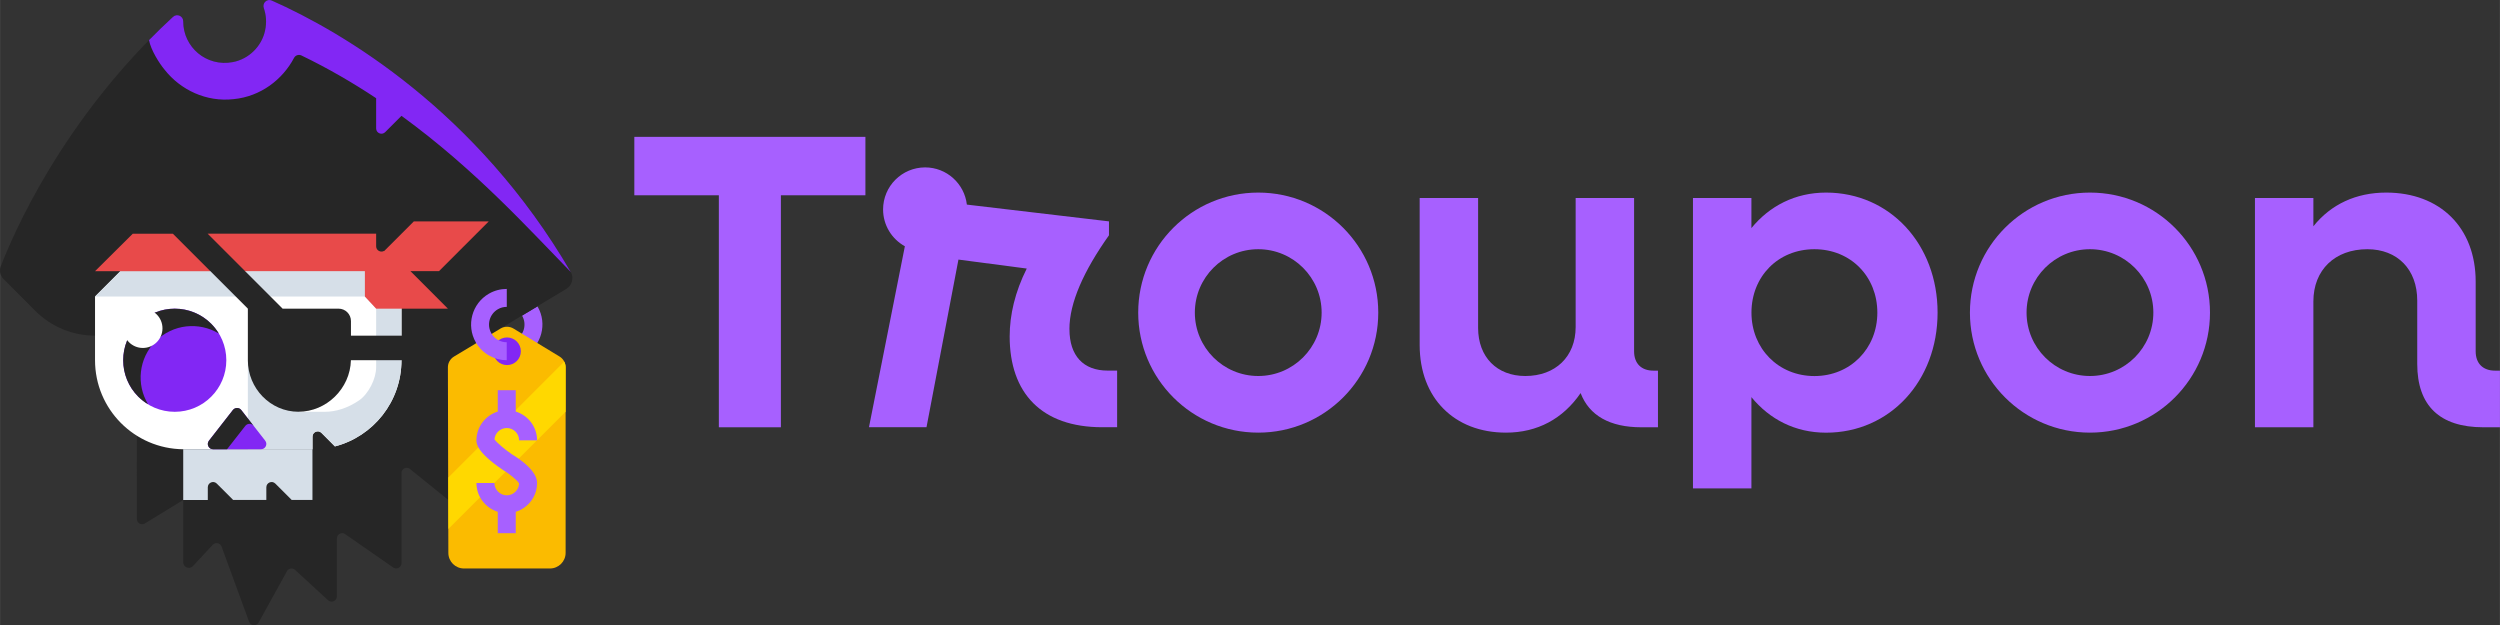 <?xml version="1.0" encoding="UTF-8"?>
<!DOCTYPE svg PUBLIC "-//W3C//DTD SVG 1.0//EN" "http://www.w3.org/TR/2001/REC-SVG-20010904/DTD/svg10.dtd">
<!-- Creator: CorelDRAW X7 -->
<svg xmlns="http://www.w3.org/2000/svg" xml:space="preserve" width="991.001mm" height="247.836mm" version="1.0" style="shape-rendering:geometricPrecision; text-rendering:geometricPrecision; image-rendering:optimizeQuality; fill-rule:evenodd; clip-rule:evenodd"
viewBox="0 0 49925 12486"
 xmlns:xlink="http://www.w3.org/1999/xlink">
 <rect x="0" y="0" width="49925" height="12486" fill="#333333" stroke="none"/>
 <defs>
  <style type="text/css">
   <![CDATA[
    .fil5 {fill:none}
    .fil1 {fill:#262626}
    .fil3 {fill:#8227F4}
    .fil0 {fill:#A760FF}
    .fil4 {fill:#D6DFE8}
    .fil6 {fill:#E84A4A}
    .fil7 {fill:#FBBB00}
    .fil8 {fill:#FFD800}
    .fil2 {fill:white}
   ]]>
  </style>
 </defs>
 <g id="Layer_x0020_1">
  <g id="_2084142447664">
   <g>
    <g>
     <path class="fil0" d="M21356 6575c0,-530 287,-1167 790,-1876l0 -278 -2838 -335c-48,-418 -403,-743 -833,-743 -464,0 -840,376 -840,840 0,316 176,592 435,735l-717 3614 1149 0 638 -3348 1364 179c-234,467 -341,925 -341,1356 0,1131 637,1813 1849,1813l297 0 0 -1131 -189 0c-485,0 -763,-296 -763,-826l-1 0z"/>
     <path class="fil0" d="M25127 3846c-1324,0 -2397,1073 -2397,2397 0,1324 1073,2397 2397,2397 1324,0 2397,-1073 2397,-2397 0,-1324 -1073,-2397 -2397,-2397zm0 3663c-699,0 -1266,-567 -1266,-1266 0,-699 567,-1266 1266,-1266 699,0 1266,567 1266,1266 0,699 -567,1266 -1266,1266z"/>
     <path class="fil0" d="M41737 3846c-1324,0 -2397,1073 -2397,2397 0,1324 1073,2397 2397,2397 1324,0 2397,-1073 2397,-2397 0,-1324 -1073,-2397 -2397,-2397zm0 3663c-699,0 -1266,-567 -1266,-1266 0,-699 567,-1266 1266,-1266 699,0 1266,567 1266,1266 0,699 -567,1266 -1266,1266z"/>
    </g>
    <g>
     <polygon class="fil0" points="17282,3900 15594,3900 15594,8533 14355,8533 14355,3900 12667,3900 12667,2733 17282,2733 "/>
     <path class="fil0" d="M33110 7401l0 1132 -333 0c-628,0 -1041,-234 -1212,-683 -350,512 -862,790 -1490,790 -1033,0 -1724,-691 -1724,-1750l0 -2936 1167 0 0 2595c0,583 377,960 942,960 602,0 1006,-386 1006,-979l0 -2576 1167 0 0 3062c0,242 144,386 386,386l90 0 1 -1z"/>
     <path class="fil0" d="M38694 6243c0,1365 -952,2398 -2227,2398 -620,0 -1131,-270 -1491,-710l0 1822 -1167 0 0 -5799 1167 0 0 601c359,-439 871,-709 1491,-709 1275,0 2227,1033 2227,2397zm-1203 0c0,-718 -530,-1266 -1257,-1266 -728,0 -1257,548 -1257,1266 0,719 539,1267 1257,1267 718,0 1257,-548 1257,-1267z"/>
     <path class="fil0" d="M49925 7401l0 1132 -332 0c-871,0 -1320,-431 -1320,-1266l0 -1266c0,-620 -395,-1024 -997,-1024 -646,0 -1077,413 -1077,1042l0 2514 -1167 0 0 -4579 1167 0 0 565c350,-439 853,-673 1454,-673 1078,0 1787,701 1787,1778l0 1392c0,242 144,386 387,386l98 0 0 -1z"/>
    </g>
   </g>
   <g>
    <path class="fil0" d="M10737 6125c-2,-2 -3,-4 -4,-6l-308 185c0,0 1,0 1,1 98,169 40,385 -130,483 -55,32 -117,47 -177,47l0 358c121,0 244,-30 357,-95 340,-196 457,-632 261,-973z"/>
    <path class="fil1" d="M11398 5432c-1874,-3215 -4549,-4791 -5971,-5421 -95,-42 -195,49 -161,147 45,129 59,272 32,421 -58,328 -312,592 -637,659 -534,111 -1004,-294 -1004,-809l0 -3c0,-106 -126,-162 -203,-90 -2222,2052 -3205,4377 -3437,4976 -36,92 -14,195 56,264l634 635c316,315 743,492 1189,492l835 0 1 3661c0,80 87,131 157,92l769 -471 0 1243c0,102 125,152 194,77l396 -425c54,-57 149,-38 176,36l550 1501c34,92 164,92 198,0l550 -995c27,-73 122,-93 176,-35l647 595c65,69 182,23 182,-72l0 -1157c0,-90 106,-139 174,-80l941 654c69,59 175,10 175,-80l0 -1800c0,-81 87,-131 157,-91l777 628 -7 -2648c0,-88 46,-169 121,-215l2246 -1353c115,-69 154,-221 86,-337l1 1z"/>
    <path class="fil2" d="M4949 5416l-2546 0c0,0 -506,506 -506,506l0 1272c0,977 787,1769 1762,1778l0 0c0,0 1290,0 1290,0l1291 0 0 -252c0,-94 113,-141 179,-75l269 270c765,-199 1329,-894 1329,-1721l0 -1778 -3068 0 0 0z"/>
    <circle class="fil3" cx="3489" cy="7194" r="1030"/>
    <path class="fil1" d="M3108 6813c343,-342 865,-392 1261,-152 -42,-69 -92,-135 -152,-195 -402,-402 -1054,-402 -1456,0 -402,402 -402,1054 0,1456 60,60 126,110 196,152 -241,-396 -190,-919 151,-1261l0 0z"/>
    <circle class="fil2" cx="2852" cy="6557" r="392"/>
    <g>
     <path class="fil4" d="M4949 5416l-2546 0c0,0 -506,506 -506,506l0 0c0,0 5390,0 5390,0l224 243 0 1170c0,230 -151,530 -341,661 -232,158 -468,228 -688,228l-504 0c0,0 -1029,-1030 -1029,-1030l0 1778 1290 0 0 -252c0,-94 114,-141 180,-75l269 270c765,-199 1329,-894 1329,-1721l0 -1778 -3069 0 1 0z"/>
     <path class="fil4" d="M3658 9985l491 0 0 -253c0,-94 113,-141 179,-75l327 327 0 0c0,0 663,0 663,0l0 -252c0,-94 113,-141 179,-75l327 327 0 0c0,0 415,0 415,0l0 -1013 -2581 0 0 1013 0 1z"/>
    </g>
    <path class="fil1" d="M7008 6703l0 -291c0,-137 -111,-248 -247,-248l-1118 0 -1497 -1497 -694 0 1497 1497 0 1030c0,562 451,1029 1010,1029 560,0 1034,-464 1048,-1029l1938 0 0 -491c0,0 -1937,0 -1937,0l0 0z"/>
    <g>
     <path class="fil5" d="M7668 5016l22 -21c-7,6 -14,12 -22,16l0 5z"/>
     <polygon class="fil6" points="2650,4668 1897,5416 4200,5416 3452,4668 "/>
     <path class="fil6" d="M8765 5416l994 -994 -1496 0c0,0 -246,246 -246,246l0 0 -326 326c0,0 0,0 0,0l-22 22 0 -5c-66,38 -158,-8 -158,-92l0 -252 -3365 0 748 748 2392 0 0 507 225 242 1433 0 -748 -749 569 0 0 1z"/>
    </g>
    <path class="fil7" d="M10982 11353l-1717 0c-172,0 -312,-139 -312,-311l-9 -3706c0,-88 46,-169 122,-215l930 -560c79,-48 179,-47 259,1l920 559c74,45 120,126 120,214l0 3706c0,172 -140,312 -313,312l0 0z"/>
    <circle class="fil3" cx="10125" cy="7015" r="276"/>
    <path class="fil8" d="M11295 7335c0,-40 -10,-79 -28,-113l-2314 2314 2 1027 2340 -2340 0 -888 0 0z"/>
    <path class="fil0" d="M10221 9072c-151,-103 -308,-239 -347,-299 11,-126 117,-225 246,-225 136,0 246,110 246,246l359 0c0,-271 -180,-498 -426,-575l0 -427 -359 0 0 427c-245,77 -426,304 -426,575 0,57 0,231 513,580 154,92 311,224 339,282 -6,131 -114,236 -246,236 -132,0 -247,-110 -247,-246l-359 0c0,271 181,498 426,575l0 427 359 0 0 -427c246,-77 426,-304 426,-575 0,-237 -322,-465 -504,-574z"/>
    <path class="fil3" d="M11397 5431c-1874,-3214 -4548,-4790 -5970,-5420 -96,-43 -194,50 -160,150 47,135 60,286 27,443 -65,319 -324,575 -644,636 -529,102 -992,-300 -992,-811l0 -4c0,-106 -126,-161 -204,-88 -167,153 -326,309 -479,464 37,199 207,467 313,593 318,403 833,647 1375,586 536,-52 975,-384 1209,-825 28,-53 94,-73 148,-47 534,258 1030,547 1491,853l0 604c0,94 114,140 180,74l326 -326c1479,1075 2570,2290 3380,3118l0 0z"/>
    <path class="fil3" d="M4650 8188l-478 612c-55,70 -5,172 84,172l956 0c88,0 138,-102 83,-172l-478 -612c-42,-54 -124,-54 -167,0l0 0z"/>
    <path class="fil1" d="M5063 8503l-246 -315c-42,-54 -124,-54 -167,0l-478 613c-55,70 -5,171 84,171l277 0 365 -467c42,-54 122,-54 165,-1l0 -1z"/>
    <path class="fil0" d="M9819 6668c-2,-3 -4,-6 -6,-9 -98,-170 -40,-386 130,-484 55,-32 117,-47 177,-47l0 -358c-121,0 -244,30 -357,95 -340,196 -457,632 -261,973 132,228 372,355 617,356l0 -359c-119,0 -234,-59 -301,-167l1 0z"/>
   </g>
  </g>
 </g>
</svg>
